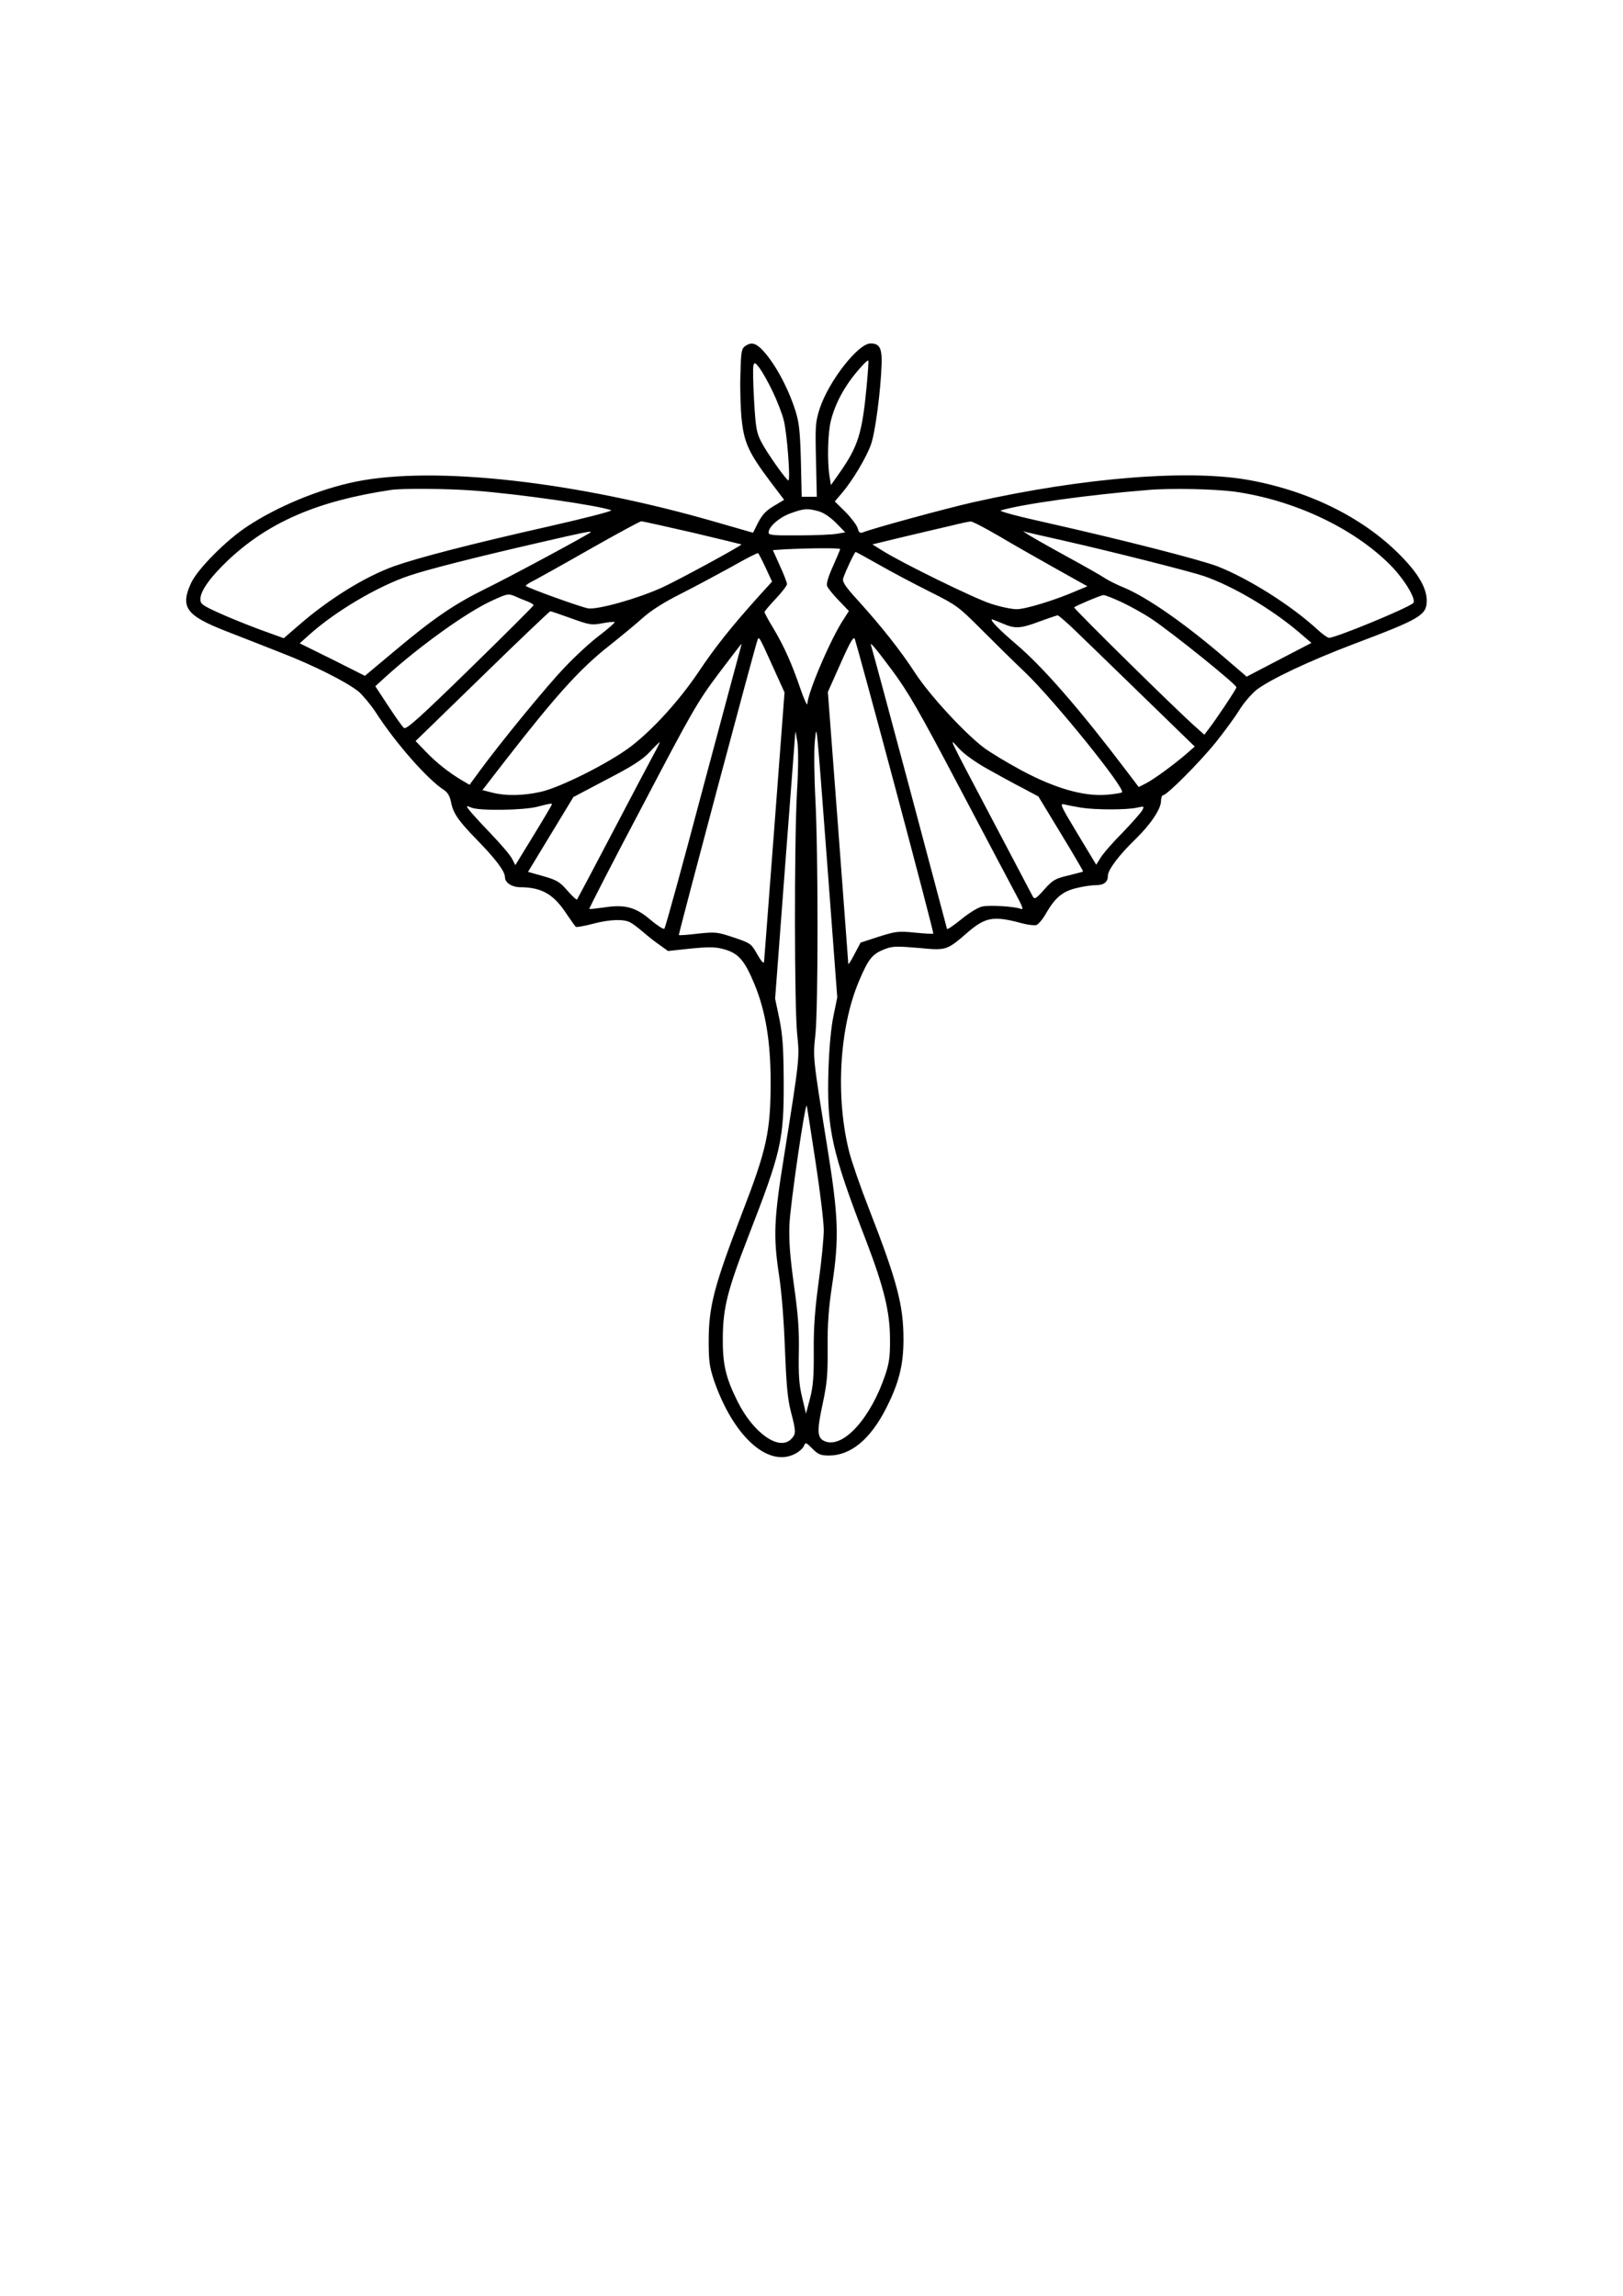 <?xml version="1.0" encoding="UTF-8" standalone="yes"?>
<svg version="1.0" xmlns="http://www.w3.org/2000/svg" width="595.32pt" height="841.92pt" viewBox="0 0 794 1123" preserveAspectRatio="xMidYMid meet">
  <g transform="translate(0,1123) scale(0.1,-0.1)" fill="#000000" stroke="none">
    <path d="M3644 9536 c-17 -13 -19 -29 -22 -143 -2 -71 1 -171 7 -221 12 -109
36 -160 139 -297 l68 -90 -50 -30 c-38 -22 -57 -43 -77 -81 l-25 -50 -181 52
c-687 199 -1378 276 -1762 198 -177 -36 -382 -120 -533 -220 -102 -67 -241
-207 -273 -275 -55 -119 -26 -160 172 -237 71 -28 193 -75 273 -107 154 -60
310 -138 373 -187 20 -17 58 -62 84 -101 97 -151 253 -328 334 -381 18 -11 29
-30 34 -54 11 -59 33 -92 125 -187 94 -96 140 -157 140 -185 0 -28 34 -50 76
-50 107 -1 164 -35 230 -137 19 -28 37 -54 42 -57 4 -2 41 4 82 15 83 22 151
24 183 7 12 -6 41 -28 64 -48 23 -20 60 -49 82 -64 l39 -28 112 12 c94 9 121
8 164 -4 69 -20 98 -53 146 -168 55 -132 80 -282 80 -480 0 -244 -19 -330
-140 -643 -136 -354 -163 -455 -163 -625 0 -99 4 -126 26 -193 93 -269 260
-424 392 -361 20 9 41 27 47 39 9 21 10 21 43 -12 28 -28 40 -33 82 -33 105 1
199 78 276 227 64 125 87 214 87 341 0 168 -31 285 -170 642 -40 102 -83 226
-96 277 -67 266 -48 606 48 833 47 111 65 133 126 157 39 15 58 15 166 6 137
-13 137 -13 241 77 86 74 127 81 263 44 29 -8 62 -12 72 -9 10 3 32 29 48 58
44 76 81 107 149 123 32 8 74 14 94 14 40 0 59 15 59 46 0 29 56 103 135 179
74 72 125 148 125 187 0 15 5 28 10 28 19 0 181 163 259 260 42 53 94 123 115
158 21 34 59 78 84 98 67 51 257 141 476 224 326 123 356 141 356 212 0 58
-37 125 -114 206 -180 190 -444 325 -746 382 -294 56 -814 15 -1355 -106 -137
-31 -497 -129 -546 -149 -12 -4 -18 1 -23 21 -4 14 -31 50 -59 79 l-53 52 33
39 c53 61 122 177 144 240 21 58 48 265 52 395 2 76 -10 99 -54 99 -61 0 -205
-185 -249 -319 -21 -66 -22 -84 -18 -251 l4 -180 -37 0 -37 0 -4 178 c-4 148
-9 188 -28 247 -38 117 -104 236 -165 298 -31 30 -52 34 -81 13z m596 -193
c-22 -234 -42 -296 -132 -425 l-43 -61 -7 44 c-12 78 -8 213 7 272 24 94 76
185 154 269 13 15 26 26 29 24 2 -2 -2 -58 -8 -123z m-460 -28 c21 -44 46
-107 54 -140 16 -59 34 -295 23 -295 -10 0 -105 135 -132 187 -24 46 -28 68
-36 205 -5 84 -6 161 -3 171 5 16 9 14 31 -15 13 -18 42 -69 63 -113z m-1460
-485 c215 -16 606 -72 670 -96 8 -4 -129 -39 -305 -79 -386 -87 -643 -154
-758 -195 -144 -52 -319 -161 -465 -288 l-74 -64 -116 42 c-65 24 -156 61
-204 83 -79 36 -88 43 -88 66 0 40 48 107 134 189 198 187 437 291 796 345 53
9 281 7 410 -3z m3720 -5 c290 -41 580 -177 760 -357 70 -70 131 -171 114
-188 -25 -24 -378 -170 -412 -170 -7 0 -31 17 -55 39 -129 119 -335 249 -489
310 -85 33 -473 132 -842 215 -136 30 -232 56 -220 59 102 31 431 77 719 100
114 10 326 5 425 -8z m-2035 -96 c25 -7 57 -29 85 -57 l45 -46 -40 -7 c-22 -4
-106 -8 -187 -8 -125 -1 -148 1 -148 14 0 29 55 76 110 95 64 23 81 24 135 9z
m-618 -104 c130 -31 238 -57 240 -58 4 -5 -309 -175 -388 -211 -121 -55 -315
-109 -362 -102 -35 6 -294 99 -305 110 -2 3 18 16 45 29 26 14 152 84 278 156
127 72 236 131 242 131 7 0 119 -25 250 -55z m1503 -19 c69 -41 194 -112 278
-159 l152 -85 -53 -22 c-105 -46 -250 -90 -293 -90 -25 0 -82 12 -127 27 -81
26 -436 200 -531 260 l-48 30 153 37 c85 20 190 45 234 55 44 11 86 20 94 20
8 1 71 -32 141 -73z m-2001 20 c-18 -15 -395 -218 -510 -274 -160 -79 -258
-146 -459 -315 l-135 -113 -159 80 -160 79 49 44 c129 115 335 236 487 287 88
30 320 89 633 161 216 50 264 60 254 51z m2316 -41 c230 -52 621 -151 685
-173 144 -50 329 -160 463 -273 l63 -54 -158 -82 -159 -83 -107 92 c-197 169
-378 295 -494 344 -35 14 -74 34 -88 43 -14 10 -101 60 -195 111 -93 51 -179
100 -190 108 l-20 14 20 -6 c11 -3 92 -21 180 -41z m-1095 -41 c0 -4 -16 -41
-35 -84 -22 -48 -33 -85 -29 -96 4 -11 29 -42 57 -71 l50 -52 -25 -39 c-63
-94 -177 -361 -178 -415 -1 -12 -16 21 -34 73 -43 126 -81 210 -133 297 -24
39 -43 75 -43 79 0 4 25 33 55 65 30 32 55 64 55 72 0 8 -16 49 -35 90 l-34
76 62 4 c118 6 267 7 267 1z m-364 -92 l31 -67 -77 -85 c-121 -135 -202 -236
-284 -359 -96 -142 -226 -284 -333 -365 -108 -81 -346 -200 -440 -220 -86 -19
-171 -20 -236 -3 l-47 12 116 150 c247 317 364 447 509 560 55 44 127 103 160
133 39 35 103 76 185 117 69 35 181 95 250 133 68 39 127 69 129 66 3 -3 20
-35 37 -72z m557 14 c61 -35 173 -94 247 -131 130 -65 139 -72 251 -184 64
-64 160 -159 215 -211 143 -137 494 -572 473 -586 -7 -4 -41 -9 -78 -12 -112
-8 -249 32 -411 118 -74 40 -159 91 -190 115 -97 75 -262 255 -331 360 -74
114 -167 231 -281 357 -64 70 -78 92 -73 109 10 32 56 129 61 129 2 0 55 -29
117 -64z m-1720 -179 c15 -6 27 -14 27 -18 0 -3 -140 -143 -310 -309 -249
-243 -313 -300 -324 -291 -8 6 -42 55 -77 108 l-63 96 49 45 c168 152 395 315
518 372 80 37 83 37 117 23 19 -9 47 -20 63 -26z m2903 -2 c41 -19 108 -56
147 -82 102 -68 415 -320 416 -335 1 -7 -102 -161 -138 -207 l-19 -25 -38 34
c-85 73 -603 584 -599 589 9 8 129 59 143 60 7 1 47 -15 88 -34z m-2691 -80
c89 -32 99 -34 151 -24 31 6 58 8 61 6 2 -3 -31 -32 -74 -65 -43 -32 -119
-102 -169 -155 -89 -92 -317 -371 -418 -509 l-49 -67 -36 21 c-67 40 -126 87
-177 140 l-51 53 326 317 c179 175 329 317 333 318 4 0 50 -16 103 -35z m2474
-68 c47 -45 196 -190 331 -321 l245 -238 -40 -35 c-64 -55 -157 -123 -197
-144 l-37 -19 -63 83 c-226 298 -405 504 -537 616 -82 70 -132 121 -117 121 2
0 25 -9 51 -20 62 -27 87 -25 181 10 43 16 83 29 88 30 5 0 48 -37 95 -83z
m-889 -761 c104 -390 188 -711 186 -713 -2 -2 -43 0 -91 5 -81 8 -93 6 -176
-20 l-89 -29 -30 -57 c-16 -31 -29 -52 -30 -47 0 6 -23 307 -50 670 l-50 660
62 139 c48 108 64 135 70 120 4 -10 94 -338 198 -728z m-601 597 l59 -130 -49
-649 c-27 -357 -50 -657 -51 -668 -2 -12 -12 -1 -33 35 -30 53 -32 55 -115 83
-81 27 -89 28 -175 19 -49 -6 -92 -9 -94 -7 -3 3 378 1433 386 1447 7 12 8 12
72 -130z m-154 95 c-2 -7 -86 -319 -186 -693 -99 -374 -184 -684 -189 -688 -4
-4 -34 15 -66 42 -74 64 -128 78 -229 62 -38 -5 -70 -9 -72 -7 -2 2 114 228
259 502 241 460 270 511 372 647 61 81 112 147 113 147 1 0 0 -6 -2 -12z m738
-115 c80 -108 131 -196 327 -568 128 -242 252 -478 277 -524 36 -66 42 -83 27
-77 -30 12 -148 19 -187 12 -21 -4 -62 -29 -103 -62 -38 -31 -69 -52 -71 -48
-1 5 -84 315 -183 688 -100 374 -184 685 -187 693 -12 31 11 5 100 -114z
m-314 -975 l47 -627 -18 -88 c-12 -56 -21 -151 -25 -263 -9 -292 14 -398 186
-844 85 -223 115 -344 115 -476 1 -85 -4 -118 -23 -175 -71 -212 -205 -360
-294 -326 -39 15 -42 47 -13 181 22 103 26 144 25 278 -1 118 5 194 22 307 35
230 31 334 -24 675 -71 442 -70 435 -58 549 14 131 14 885 0 1152 -6 113 -7
237 -3 279 10 93 5 142 63 -622z m-150 379 c-14 -254 -13 -1055 1 -1187 12
-115 12 -117 -65 -600 -49 -303 -52 -388 -25 -570 14 -89 25 -231 30 -370 7
-174 13 -243 29 -305 26 -99 26 -110 1 -135 -59 -59 -185 30 -262 185 -58 116
-73 182 -72 310 1 148 23 234 125 497 161 415 174 470 173 758 -1 167 -5 224
-21 305 l-21 100 49 650 c27 357 50 652 50 655 1 3 5 -20 10 -50 5 -32 5 -132
-2 -243z m931 112 c52 -29 130 -72 173 -94 l77 -41 111 -183 c61 -100 109
-183 108 -184 -2 -2 -35 -10 -74 -20 -63 -15 -75 -22 -116 -68 -42 -47 -48
-50 -57 -33 -5 10 -94 179 -197 374 -227 431 -215 405 -163 348 26 -28 81 -67
138 -99z m-1633 69 c-19 -35 -110 -207 -202 -383 -92 -176 -170 -322 -172
-325 -3 -3 -24 17 -47 43 -37 43 -52 52 -118 71 l-75 21 111 183 111 183 163
86 c126 65 175 97 210 134 25 27 48 49 50 49 1 0 -12 -28 -31 -62z m-497 -243
c0 -2 -40 -70 -89 -150 l-90 -147 -16 31 c-8 17 -56 73 -106 125 -50 52 -97
104 -105 115 -15 20 -14 21 13 10 39 -16 256 -13 323 5 66 17 70 17 70 11z
m2590 -16 c69 -11 223 -11 272 0 36 8 37 8 26 -13 -6 -11 -50 -61 -98 -111
-49 -49 -97 -105 -107 -123 l-20 -32 -91 151 c-85 141 -89 150 -64 144 15 -4
52 -11 82 -16z m-1300 -1734 c22 -143 40 -292 40 -332 0 -39 -11 -153 -25
-253 -18 -134 -25 -222 -24 -338 1 -124 -3 -173 -18 -232 l-20 -75 -19 80
c-15 63 -18 109 -16 220 2 108 -3 182 -24 329 -19 140 -25 215 -22 295 4 99
79 614 85 581 2 -8 21 -132 43 -275z"/>
  </g>
</svg>